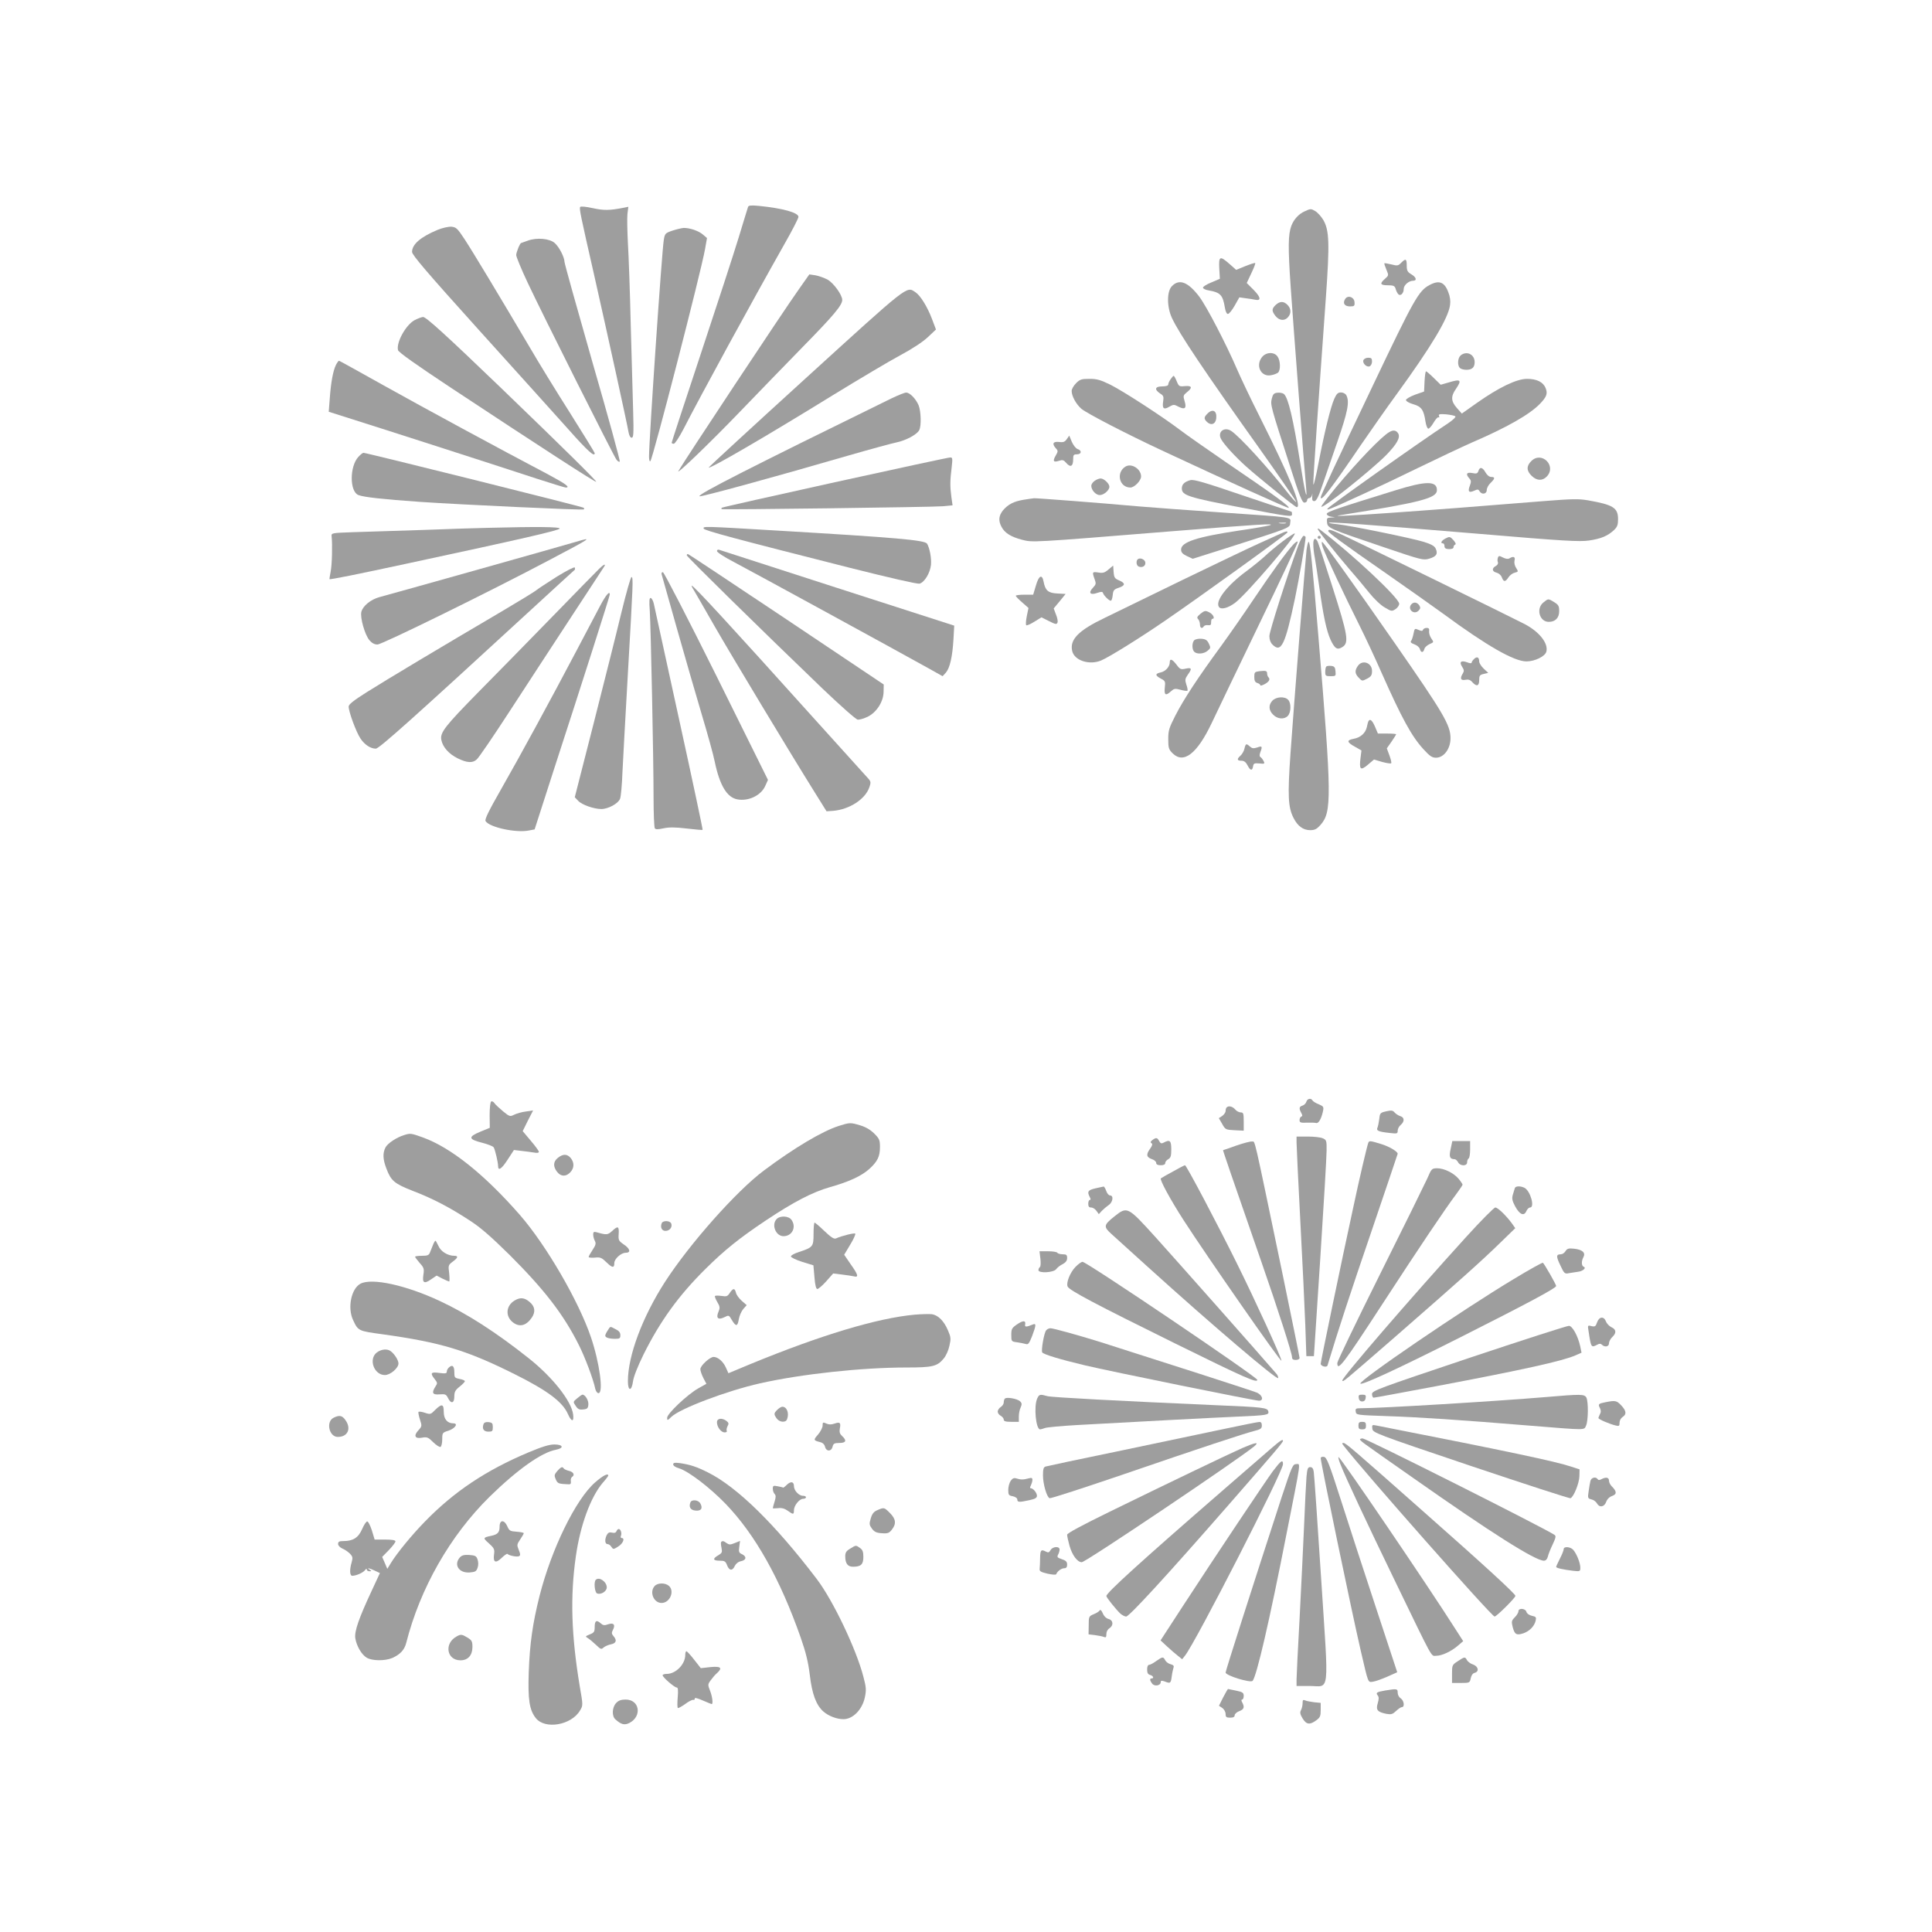 <?xml version="1.0" standalone="no"?>
<!DOCTYPE svg PUBLIC "-//W3C//DTD SVG 20010904//EN"
 "http://www.w3.org/TR/2001/REC-SVG-20010904/DTD/svg10.dtd">
<svg version="1.0" xmlns="http://www.w3.org/2000/svg"
 width="1280pt" height="1280pt" viewBox="0 0 1280 1280"
 preserveAspectRatio="xMidYMid meet">
<g transform="translate(0,1280) scale(0.1,-0.1)"
fill="#9e9e9e" stroke="none">
<path d="M3844 11429 c-7 -12 1 -50 93 -454 85 -377 218 -982 227 -1037 4 -23
12 -38 21 -38 12 0 14 26 10 168 -3 92 -10 349 -16 572 -5 223 -14 470 -19
550 -4 80 -6 166 -3 193 l6 47 -29 -6 c-98 -19 -132 -19 -207 -3 -44 10 -80
13 -83 8z"/>
<path d="M4956 11429 c-3 -8 -30 -97 -61 -199 -31 -102 -144 -449 -251 -771
-107 -322 -194 -588 -194 -592 0 -4 6 -7 14 -7 8 0 35 42 62 93 119 232 453
844 670 1228 52 91 94 173 94 182 0 28 -103 57 -262 73 -53 5 -69 3 -72 -7z"/>
<path d="M8644 11400 c-39 -17 -72 -53 -88 -95 -22 -57 -23 -144 -5 -405 16
-232 87 -1162 103 -1340 8 -93 -12 -7 -39 170 -48 300 -80 435 -109 460 -8 6
-27 10 -43 8 -23 -2 -30 -10 -37 -39 -10 -41 -8 -48 117 -436 66 -208 84 -253
99 -253 10 0 18 7 18 15 0 8 6 15 14 15 8 0 17 10 19 23 2 12 3 7 1 -10 -2
-26 1 -33 14 -33 12 0 26 25 49 93 17 50 63 184 102 296 71 205 83 269 61 312
-6 11 -21 19 -36 19 -20 0 -29 -9 -44 -42 -25 -57 -64 -216 -105 -428 -18 -96
-34 -158 -34 -136 -1 36 30 494 83 1231 26 364 23 449 -17 518 -14 23 -38 50
-54 59 -27 16 -31 16 -69 -2z"/>
<path d="M2899 11277 c-113 -47 -169 -96 -169 -146 0 -20 97 -134 446 -521
246 -272 512 -568 592 -657 127 -143 173 -184 172 -155 0 4 -74 124 -164 267
-91 143 -208 334 -261 425 -205 347 -386 648 -437 725 -48 73 -56 80 -88 83
-19 1 -60 -8 -91 -21z"/>
<path d="M4455 11272 c-47 -16 -50 -19 -57 -60 -13 -76 -98 -1326 -98 -1437 0
-23 4 -35 9 -30 17 19 335 1252 362 1404 l13 74 -27 23 c-29 25 -86 44 -127
44 -14 -1 -47 -9 -75 -18z"/>
<path d="M3495 11205 c-22 -8 -41 -15 -42 -15 -8 0 -33 -62 -33 -80 0 -11 34
-94 76 -183 96 -205 568 -1145 588 -1172 8 -11 18 -17 22 -13 4 4 -77 299
-180 655 -102 357 -186 657 -186 668 -1 31 -34 97 -64 124 -33 31 -121 39
-181 16z"/>
<path d="M8078 11021 l4 -68 -56 -24 c-31 -12 -56 -28 -56 -35 0 -6 17 -15 38
-18 78 -14 93 -30 107 -113 4 -26 12 -43 20 -43 8 0 28 25 45 55 l31 55 42 -6
c23 -3 52 -7 64 -10 40 -8 36 17 -11 65 l-46 46 30 64 c17 35 29 66 26 68 -2
3 -32 -7 -65 -20 l-61 -25 -44 39 c-64 56 -72 53 -68 -30z"/>
<path d="M9283 11059 c-19 -20 -26 -21 -64 -11 -24 6 -45 9 -47 8 -2 -2 4 -21
13 -42 16 -38 16 -39 -9 -61 -37 -32 -32 -43 18 -43 38 0 46 -4 52 -22 3 -13
11 -29 17 -36 14 -17 37 3 37 34 0 25 34 54 62 54 28 0 21 24 -12 43 -25 15
-30 24 -30 58 0 45 -7 48 -37 18z"/>
<path d="M5293 10884 c-106 -149 -754 -1128 -798 -1204 -20 -34 212 189 409
394 116 121 302 312 412 425 208 212 264 279 264 314 0 33 -57 112 -98 135
-21 11 -57 24 -79 28 l-41 6 -69 -98z"/>
<path d="M7765 10905 c-35 -34 -35 -137 -1 -211 50 -107 210 -346 599 -892
126 -178 227 -325 225 -328 -3 -2 -27 24 -54 58 -133 171 -321 376 -377 413
-46 30 -93 -7 -67 -54 18 -34 90 -113 164 -180 88 -79 327 -271 337 -271 37 0
-45 200 -253 615 -53 105 -117 240 -143 300 -72 167 -200 413 -249 479 -74 97
-132 121 -181 71z"/>
<path d="M9470 10911 c-71 -38 -102 -93 -370 -656 -249 -522 -350 -739 -350
-750 0 -33 70 58 265 345 66 96 172 248 238 338 228 313 343 505 354 591 4 27
0 57 -12 86 -25 67 -61 81 -125 46z"/>
<path d="M5337 10293 c-355 -323 -644 -589 -642 -591 9 -9 366 198 820 478
176 108 378 228 449 266 79 42 150 89 183 120 l54 51 -26 69 c-31 82 -77 156
-110 178 -60 40 -37 58 -728 -571z"/>
<path d="M8912 10819 c-18 -28 -4 -49 32 -49 28 0 32 3 30 27 -1 35 -45 50
-62 22z"/>
<path d="M8452 10780 c-27 -26 -28 -40 -1 -74 24 -30 59 -34 82 -8 23 25 21
58 -3 82 -26 26 -50 25 -78 0z"/>
<path d="M2747 10679 c-58 -31 -123 -148 -110 -199 4 -14 119 -96 352 -250
584 -386 956 -627 961 -622 5 4 -205 212 -635 626 -362 348 -492 466 -512 466
-10 -1 -35 -10 -56 -21z"/>
<path d="M8361 10434 c-45 -57 -6 -133 60 -120 18 3 38 11 46 17 18 15 17 79
-3 107 -22 32 -76 30 -103 -4z"/>
<path d="M9676 10444 c-19 -18 -21 -65 -4 -82 7 -7 26 -12 43 -12 38 0 55 16
55 51 0 34 -24 59 -55 59 -13 0 -31 -7 -39 -16z"/>
<path d="M9033 10414 c-8 -20 21 -49 41 -41 9 4 16 18 16 32 0 20 -5 25 -25
25 -14 0 -28 -7 -32 -16z"/>
<path d="M2226 10383 c-19 -39 -33 -112 -41 -220 l-7 -91 148 -47 c213 -67
1017 -326 1229 -396 99 -32 186 -59 193 -59 33 0 1 24 -115 86 -327 172 -825
442 -1090 590 -161 90 -294 164 -297 164 -3 0 -12 -12 -20 -27z"/>
<path d="M9438 10273 l-3 -67 -60 -21 c-34 -13 -60 -28 -60 -35 0 -8 20 -20
48 -28 54 -15 70 -38 81 -114 4 -27 13 -48 19 -48 7 0 22 18 35 40 13 22 27
38 32 35 6 -3 7 1 4 9 -5 12 3 14 47 11 29 -3 57 -9 61 -13 5 -5 -17 -26 -49
-47 -183 -120 -788 -549 -798 -565 -4 -7 3 -7 19 0 61 23 350 157 581 270 138
67 297 142 354 167 232 100 385 186 455 259 43 45 51 67 36 103 -16 40 -59 61
-123 61 -69 0 -187 -57 -333 -160 l-99 -70 -32 36 c-40 45 -42 77 -8 126 42
62 34 69 -51 43 l-49 -14 -45 44 c-25 25 -49 45 -52 45 -4 0 -8 -30 -10 -67z"/>
<path d="M7756 10288 c-9 -12 -16 -28 -16 -35 0 -8 -14 -13 -40 -13 -48 0 -54
-20 -14 -47 23 -14 25 -21 20 -54 -7 -46 5 -56 42 -33 27 15 31 15 61 -1 42
-21 54 -10 39 38 -10 34 -9 38 15 58 39 30 35 45 -12 41 -38 -4 -41 -2 -55 32
-8 20 -17 36 -20 36 -3 0 -12 -10 -20 -22z"/>
<path d="M7129 10261 c-16 -16 -29 -39 -29 -51 0 -34 29 -87 64 -118 35 -30
299 -167 546 -282 430 -201 824 -379 828 -375 9 9 -97 86 -419 305 -122 84
-257 178 -299 210 -117 89 -374 256 -463 301 -66 32 -89 39 -139 39 -52 0 -63
-3 -89 -29z"/>
<path d="M5905 10160 c-951 -466 -1283 -635 -1271 -648 7 -6 471 120 980 268
149 43 296 83 326 89 62 13 135 52 150 81 15 28 12 125 -4 165 -19 44 -59 85
-83 84 -10 0 -54 -18 -98 -39z"/>
<path d="M8000 10060 c-24 -24 -25 -34 -4 -55 28 -27 58 -15 62 24 5 50 -24
65 -58 31z"/>
<path d="M9204 9937 c-52 -30 -204 -188 -353 -366 -56 -68 -100 -126 -97 -128
12 -13 327 239 430 342 70 72 96 117 79 144 -13 21 -33 24 -59 8z"/>
<path d="M7068 9891 c-13 -19 -24 -23 -52 -19 -40 4 -48 -12 -20 -43 15 -16
14 -20 -2 -48 -21 -36 -15 -46 22 -34 24 8 31 6 49 -15 27 -31 45 -22 45 24 0
30 3 34 25 34 31 0 34 26 4 35 -11 4 -28 25 -38 48 l-17 41 -16 -23z"/>
<path d="M2375 9774 c-60 -64 -59 -232 0 -254 36 -14 164 -28 407 -45 280 -19
1080 -56 1086 -50 3 3 2 8 -1 11 -6 7 -1440 364 -1459 364 -5 0 -20 -12 -33
-26z"/>
<path d="M5531 9605 c-409 -90 -746 -166 -749 -169 -3 -3 -3 -7 -1 -9 7 -5
1401 13 1467 19 l63 6 -8 56 c-9 69 -9 107 2 195 7 62 6 67 -11 66 -11 0 -354
-74 -763 -164z"/>
<path d="M10145 9745 c-33 -32 -32 -65 3 -98 34 -33 71 -34 100 -4 67 71 -35
171 -103 102z"/>
<path d="M7457 9709 c-65 -39 -42 -139 32 -139 27 0 71 46 71 73 0 50 -63 90
-103 66z"/>
<path d="M9795 9680 c-6 -17 -12 -20 -41 -14 -38 7 -45 -7 -19 -36 12 -13 13
-22 3 -48 -15 -39 -6 -49 29 -33 22 10 28 10 35 -3 14 -25 48 -20 48 7 0 13
11 34 25 47 30 29 32 40 5 40 -13 0 -28 12 -38 30 -20 35 -38 39 -47 10z"/>
<path d="M7252 9614 c-12 -8 -22 -23 -22 -32 0 -29 30 -62 56 -62 27 0 64 32
64 55 0 21 -36 55 -58 55 -10 0 -28 -7 -40 -16z"/>
<path d="M7887 9619 c-40 -11 -57 -28 -57 -55 0 -46 40 -59 400 -128 321 -61
330 -62 330 -42 0 9 -2 16 -4 16 -2 0 -147 49 -323 108 -252 86 -324 107 -346
101z"/>
<path d="M9240 9550 c-381 -118 -450 -141 -450 -155 0 -7 12 -16 28 -18 l27
-4 -28 -2 c-25 -1 -28 -4 -25 -32 4 -38 9 -40 375 -164 253 -86 263 -88 303
-76 46 14 58 31 42 66 -8 18 -29 29 -79 45 -81 25 -487 108 -573 117 -33 3
-59 8 -56 10 6 6 239 -11 986 -73 578 -49 675 -54 738 -45 80 12 123 30 165
69 22 21 27 34 27 73 0 75 -33 95 -198 124 -63 11 -106 10 -295 -5 -809 -66
-1467 -112 -1352 -94 540 86 645 113 645 167 0 62 -72 62 -280 -3z"/>
<path d="M6782 9489 c-66 -11 -102 -30 -136 -69 -29 -36 -33 -68 -11 -110 21
-41 63 -67 136 -86 72 -18 51 -20 989 56 576 46 700 54 650 39 -19 -5 -109
-21 -200 -34 -280 -42 -385 -76 -385 -126 0 -18 9 -29 38 -43 l39 -18 206 65
c451 144 437 138 440 174 4 39 36 34 -458 68 -206 14 -451 32 -545 40 -267 24
-676 55 -694 54 -9 -1 -40 -5 -69 -10z m1736 -156 c-10 -2 -28 -2 -40 0 -13 2
-5 4 17 4 22 1 32 -1 23 -4z"/>
<path d="M3235 9303 c-55 -1 -248 -7 -430 -14 -181 -6 -393 -13 -470 -15 -137
-5 -140 -5 -138 -27 6 -53 3 -186 -6 -232 -5 -27 -9 -51 -8 -52 5 -4 184 32
527 106 741 159 994 217 998 229 4 12 -158 13 -473 5z"/>
<path d="M4662 9298 c5 -13 203 -66 965 -259 270 -68 450 -109 465 -106 33 9
70 70 76 125 4 45 -9 112 -26 140 -16 24 -203 40 -996 87 -489 29 -489 29
-484 13z"/>
<path d="M8730 9296 c0 -10 114 -155 206 -262 44 -50 105 -123 136 -162 31
-39 77 -83 103 -97 43 -26 47 -26 70 -11 14 9 25 25 25 36 0 38 -315 333 -527
493 -7 5 -13 6 -13 3z"/>
<path d="M8800 9282 c0 -11 88 -76 385 -282 138 -96 306 -215 375 -265 291
-214 471 -317 553 -317 56 0 125 34 132 65 14 54 -45 130 -143 182 -70 37
-1110 546 -1219 596 -65 30 -83 35 -83 21z"/>
<path d="M8490 9267 c-14 -6 -81 -37 -150 -68 -69 -31 -296 -140 -505 -241
-209 -102 -441 -215 -515 -251 -176 -84 -235 -145 -216 -222 16 -62 114 -93
191 -61 54 23 252 146 417 259 227 155 818 581 818 590 0 9 -10 8 -40 -6z"/>
<path d="M8499 9214 c-41 -31 -94 -75 -119 -99 -25 -23 -80 -68 -122 -99 -129
-95 -207 -197 -183 -236 13 -22 62 -9 110 28 77 59 406 444 393 458 -3 2 -38
-21 -79 -52z"/>
<path d="M8602 9188 c-74 -202 -192 -571 -192 -602 0 -23 7 -43 20 -56 58 -58
84 -5 150 307 26 126 70 376 70 403 0 5 -6 10 -13 10 -6 0 -22 -28 -35 -62z"/>
<path d="M8730 9240 c0 -5 5 -10 10 -10 6 0 10 5 10 10 0 6 -4 10 -10 10 -5 0
-10 -4 -10 -10z"/>
<path d="M9578 9233 c-28 -14 -38 -33 -18 -33 6 0 10 -8 10 -18 0 -14 8 -19
30 -20 19 0 30 4 30 13 0 7 5 15 11 17 7 2 2 14 -12 30 -22 24 -26 24 -51 11z"/>
<path d="M3815 9210 c-62 -19 -1210 -342 -1301 -366 -58 -16 -110 -58 -120
-98 -9 -38 23 -151 53 -187 17 -20 34 -29 54 -29 30 0 737 347 1149 565 269
142 282 150 165 115z"/>
<path d="M8701 9193 c0 -21 4 -60 10 -88 5 -27 18 -113 29 -190 28 -200 48
-292 75 -353 28 -60 45 -71 80 -48 43 28 35 78 -66 394 -50 158 -95 295 -100
305 -16 29 -29 19 -28 -20z"/>
<path d="M8569 9193 c-46 -50 -143 -184 -260 -358 -62 -93 -161 -235 -219
-315 -154 -210 -247 -352 -302 -459 -43 -84 -48 -101 -48 -158 0 -58 3 -68 29
-94 73 -72 162 -3 259 201 32 69 175 365 316 658 142 293 256 537 254 543 -2
5 -15 -3 -29 -18z"/>
<path d="M8656 9155 c-8 -73 -82 -1004 -106 -1344 -20 -284 -16 -360 20 -430
27 -54 64 -81 110 -81 31 0 44 7 69 35 75 85 74 185 -14 1245 -41 494 -55 630
-65 630 -4 0 -10 -25 -14 -55z"/>
<path d="M8764 9173 c17 -49 147 -326 241 -513 40 -80 107 -223 149 -319 133
-299 198 -419 277 -505 42 -46 57 -56 83 -56 52 0 96 59 96 129 0 87 -46 165
-370 631 -273 393 -472 670 -481 670 -4 0 -2 -17 5 -37z"/>
<path d="M4750 9149 c0 -8 51 -41 113 -73 109 -57 1081 -588 1282 -700 l100
-56 22 24 c26 31 43 103 50 221 l5 90 -773 249 c-426 138 -780 252 -786 254
-7 2 -13 -2 -13 -9z"/>
<path d="M4550 9121 c0 -9 490 -490 898 -882 124 -118 222 -205 235 -207 12
-1 42 8 67 20 59 30 104 101 104 166 l1 47 -645 432 c-355 237 -648 432 -652
432 -5 1 -8 -3 -8 -8z"/>
<path d="M9924 9105 c-3 -8 -4 -22 0 -30 3 -9 -3 -19 -14 -25 -28 -15 -25 -37
5 -44 15 -4 30 -17 35 -31 12 -32 23 -32 44 0 9 14 28 28 42 31 24 6 24 7 9
31 -10 15 -14 34 -11 49 7 25 -7 31 -33 15 -10 -6 -25 -4 -43 5 -25 13 -29 13
-34 -1z"/>
<path d="M7537 9094 c-12 -13 -8 -42 8 -48 25 -9 46 5 43 28 -3 21 -37 34 -51
20z"/>
<path d="M3969 9031 c-15 -14 -156 -159 -314 -321 -158 -162 -376 -385 -485
-495 -222 -226 -256 -269 -246 -317 9 -47 49 -93 108 -122 61 -30 98 -33 126
-8 12 9 111 154 220 322 109 168 293 449 408 625 116 176 213 326 218 333 12
20 -7 11 -35 -17z"/>
<path d="M3690 8980 c-63 -40 -124 -80 -135 -89 -11 -10 -126 -80 -255 -156
-354 -208 -741 -439 -872 -522 -87 -55 -118 -80 -118 -94 0 -35 49 -167 77
-210 28 -43 68 -69 103 -69 22 0 255 209 1000 894 173 159 317 291 319 292 1
2 1 8 -1 14 -2 6 -55 -21 -118 -60z"/>
<path d="M7344 9027 c-25 -22 -38 -25 -67 -20 -41 6 -42 4 -25 -44 11 -29 10
-35 -12 -58 -31 -33 -17 -50 30 -33 27 9 35 9 38 -2 6 -17 40 -50 51 -50 6 0
11 17 13 37 3 31 8 38 37 48 47 15 49 31 7 49 -31 13 -35 19 -38 57 l-3 42
-31 -26z"/>
<path d="M4384 8993 c3 -10 48 -171 101 -358 53 -187 127 -444 165 -571 38
-127 77 -267 85 -309 33 -158 81 -238 150 -251 74 -14 157 26 185 89 l18 40
-341 688 c-188 378 -348 688 -355 688 -8 1 -11 -6 -8 -16z"/>
<path d="M4117 8742 c-31 -130 -114 -459 -183 -731 l-126 -493 23 -24 c24 -26
104 -54 153 -54 45 0 112 36 124 68 6 15 13 95 16 177 4 83 20 377 36 655 35
611 36 633 24 637 -5 2 -35 -104 -67 -235z"/>
<path d="M6863 8920 l-18 -60 -57 0 c-32 0 -58 -3 -58 -7 0 -5 19 -24 42 -44
l42 -37 -11 -53 c-6 -30 -8 -57 -4 -61 3 -4 27 6 54 23 l47 29 50 -25 c43 -22
51 -23 56 -10 4 8 -1 33 -10 54 l-15 40 40 48 39 48 -55 3 c-61 3 -80 20 -91
79 -10 52 -32 40 -51 -27z"/>
<path d="M4598 8888 c11 -18 72 -125 137 -238 115 -200 497 -834 660 -1095
l81 -130 44 3 c108 9 214 78 240 157 12 36 11 38 -22 73 -19 21 -178 197 -354
392 -536 596 -788 870 -801 870 -3 0 4 -15 15 -32z"/>
<path d="M3977 8788 c-24 -46 -95 -180 -157 -298 -177 -336 -373 -696 -498
-915 -84 -147 -112 -204 -105 -215 25 -41 203 -80 288 -62 l37 7 124 385 c198
608 374 1161 374 1171 0 27 -24 0 -63 -73z"/>
<path d="M4305 8753 c7 -112 25 -984 25 -1237 0 -105 4 -196 8 -203 5 -9 20
-9 57 -1 36 8 78 8 154 -1 57 -7 105 -11 106 -9 2 2 -68 332 -156 733 -88 402
-163 745 -167 764 -4 19 -13 36 -20 39 -10 3 -12 -16 -7 -85z"/>
<path d="M10226 8809 c-51 -40 -27 -129 35 -129 43 0 69 26 69 71 0 34 -5 42
-32 59 -41 25 -40 25 -72 -1z"/>
<path d="M9350 8796 c-27 -33 18 -72 48 -42 13 13 14 20 6 34 -15 23 -38 26
-54 8z"/>
<path d="M7954 8734 c-23 -19 -26 -26 -16 -36 6 -6 12 -22 12 -35 0 -24 14
-31 25 -13 4 6 16 10 28 8 17 -2 22 2 21 20 0 12 3 22 8 22 20 0 6 30 -20 43
-26 13 -31 12 -58 -9z"/>
<path d="M9365 8602 c-4 -20 -11 -42 -16 -48 -7 -8 0 -15 22 -23 17 -6 33 -20
36 -31 7 -26 23 -26 30 1 3 11 19 25 35 32 28 12 28 12 11 37 -10 14 -16 35
-15 47 3 17 -2 23 -16 23 -11 0 -22 -6 -24 -12 -4 -10 -10 -10 -30 -1 -25 11
-26 10 -33 -25z"/>
<path d="M7912 8558 c-15 -15 -16 -60 0 -76 18 -18 63 -15 88 6 21 17 22 21 9
48 -11 23 -22 30 -49 32 -19 2 -41 -3 -48 -10z"/>
<path d="M9766 8434 c-9 -8 -16 -19 -16 -24 0 -6 -12 -5 -27 1 -42 16 -57 5
-37 -27 14 -21 15 -30 6 -45 -21 -33 -15 -49 16 -43 20 4 33 0 46 -15 29 -32
46 -27 46 13 0 30 4 35 30 41 l30 7 -30 28 c-16 15 -30 37 -30 48 0 28 -15 35
-34 16z"/>
<path d="M7750 8412 c0 -29 -28 -60 -60 -67 -38 -8 -38 -20 1 -41 29 -15 31
-19 26 -60 -5 -50 6 -56 41 -24 20 18 27 20 63 10 23 -6 43 -9 46 -6 3 2 0 21
-7 40 -10 31 -9 39 9 65 30 41 27 50 -14 41 -31 -7 -37 -5 -60 26 -29 38 -45
43 -45 16z"/>
<path d="M8996 8388 c-21 -30 -20 -50 4 -76 25 -26 23 -26 60 -7 24 13 30 22
30 50 0 54 -64 77 -94 33z"/>
<path d="M8787 8384 c-4 -4 -7 -20 -7 -36 0 -25 3 -28 36 -28 34 0 35 1 32 33
-2 26 -8 33 -28 35 -14 2 -29 0 -33 -4z"/>
<path d="M8343 8353 c-30 -4 -33 -7 -33 -38 0 -25 5 -35 20 -40 11 -3 20 -10
20 -15 0 -5 13 -1 30 8 30 17 37 32 23 46 -4 4 -8 15 -8 23 0 19 -8 21 -52 16z"/>
<path d="M8430 8158 c-27 -29 -25 -64 5 -93 29 -30 75 -33 98 -7 21 23 22 86
1 106 -23 24 -79 20 -104 -6z"/>
<path d="M9067 8023 c-3 -5 -8 -22 -11 -39 -9 -41 -42 -71 -89 -79 -47 -9 -44
-23 11 -53 l42 -24 -6 -48 c-10 -79 -1 -88 48 -47 l41 35 54 -16 c29 -8 56
-12 60 -9 3 4 -2 27 -12 53 l-17 46 31 44 c17 25 31 47 31 49 0 3 -27 5 -60 5
l-61 0 -19 45 c-18 42 -33 55 -43 38z"/>
<path d="M8245 7841 c-3 -16 -15 -37 -26 -47 -26 -23 -24 -34 6 -34 17 0 29
-9 40 -30 18 -36 32 -39 37 -7 3 19 8 22 41 19 36 -4 38 -2 28 17 -6 11 -15
23 -21 26 -6 4 -6 15 0 31 15 39 12 44 -20 32 -25 -8 -34 -7 -49 6 -24 22 -28
20 -36 -13z"/>
<path d="M8655 5501 c-3 -11 -15 -23 -26 -26 -22 -7 -24 -18 -8 -48 9 -16 9
-22 0 -25 -6 -2 -11 -12 -11 -23 0 -16 7 -19 48 -17 26 1 53 0 61 -2 16 -6 35
27 46 77 6 30 4 33 -28 47 -19 7 -38 19 -41 25 -11 18 -34 13 -41 -8z"/>
<path d="M3254 5502 c-6 -4 -10 -44 -10 -91 l1 -83 -63 -26 c-82 -34 -79 -50
12 -73 38 -10 73 -23 77 -31 9 -14 29 -100 29 -123 0 -35 23 -20 62 40 l43 66
50 -6 c28 -3 65 -8 83 -11 20 -4 32 -2 32 5 0 6 -24 39 -54 74 l-53 63 34 69
35 68 -48 -7 c-26 -3 -60 -13 -77 -21 -28 -14 -31 -13 -74 22 -24 20 -50 44
-57 54 -6 10 -17 15 -22 11z"/>
<path d="M8127 5463 c-4 -3 -7 -14 -7 -23 0 -10 -10 -24 -22 -33 l-23 -15 22
-38 c21 -38 24 -39 82 -42 l61 -3 0 61 c0 53 -2 60 -20 60 -11 0 -28 9 -37 20
-17 20 -44 26 -56 13z"/>
<path d="M9183 5437 c-39 -9 -41 -12 -45 -51 -3 -22 -8 -48 -12 -57 -9 -20 6
-27 80 -35 51 -6 54 -5 54 15 0 12 9 29 20 38 27 23 25 50 -2 58 -13 4 -30 15
-38 24 -12 15 -22 16 -57 8z"/>
<path d="M5559 5341 c-111 -35 -299 -147 -498 -296 -182 -136 -492 -485 -656
-739 -149 -232 -245 -488 -245 -657 0 -68 25 -68 34 0 4 30 31 99 70 178 109
219 232 390 410 566 127 126 227 206 401 322 183 122 308 187 424 220 125 35
209 74 260 120 55 50 71 83 71 146 0 46 -4 55 -38 89 -25 25 -56 43 -92 54
-66 20 -71 19 -141 -3z"/>
<path d="M2678 5280 c-50 -15 -110 -55 -124 -82 -19 -37 -18 -78 6 -140 31
-82 53 -100 175 -148 131 -50 244 -109 377 -196 73 -47 141 -107 267 -231 228
-228 355 -392 456 -594 40 -79 96 -227 109 -291 4 -16 13 -28 21 -28 35 0 7
203 -50 371 -82 241 -297 610 -470 809 -236 270 -458 447 -643 514 -78 28 -83
29 -124 16z"/>
<path d="M8590 5231 c0 -21 11 -256 25 -522 14 -266 29 -576 33 -689 l7 -205
25 0 25 0 42 645 c23 355 42 677 42 716 1 66 -1 72 -24 82 -14 7 -59 12 -100
12 l-75 0 0 -39z"/>
<path d="M7635 5247 c-13 -10 -15 -16 -6 -21 8 -5 6 -15 -9 -36 -28 -39 -25
-56 10 -69 17 -5 30 -17 30 -25 0 -11 10 -16 30 -16 20 0 30 5 30 15 0 8 9 19
20 25 16 9 20 21 20 65 0 58 -9 67 -50 45 -15 -8 -21 -6 -30 10 -13 24 -20 25
-45 7z"/>
<path d="M8190 5210 c-46 -17 -85 -30 -87 -30 -2 0 53 -162 254 -740 109 -313
203 -605 203 -632 0 -13 8 -18 25 -18 14 0 25 6 25 13 0 7 -52 262 -115 567
-195 936 -178 865 -200 867 -11 2 -58 -11 -105 -27z"/>
<path d="M9065 5228 c-11 -33 -58 -233 -99 -426 -76 -348 -216 -1024 -216
-1037 0 -17 40 -27 45 -12 70 232 151 479 292 891 95 280 173 510 173 512 0
15 -56 48 -108 64 -75 23 -81 24 -87 8z"/>
<path d="M9611 5188 c-12 -53 -6 -67 26 -68 7 0 17 -9 23 -20 14 -27 60 -27
60 -1 0 11 5 23 10 26 6 3 10 31 10 61 l0 54 -59 0 -59 0 -11 -52z"/>
<path d="M3696 5129 c-31 -25 -33 -57 -5 -93 25 -32 59 -33 87 -3 27 28 28 64
3 95 -24 28 -51 28 -85 1z"/>
<path d="M7770 5038 c-41 -22 -77 -43 -79 -45 -9 -8 63 -141 150 -276 154
-239 649 -950 649 -932 0 20 -174 400 -293 640 -135 273 -337 655 -346 655 -4
0 -40 -19 -81 -42z"/>
<path d="M9456 4992 c-17 -37 -157 -322 -313 -634 -156 -313 -283 -577 -283
-588 0 -60 39 -9 305 400 239 367 408 619 484 720 22 30 41 58 41 61 0 4 -12
22 -27 40 -33 38 -95 69 -143 69 -34 -1 -36 -3 -64 -68z"/>
<path d="M7258 4927 c-50 -11 -57 -22 -38 -58 7 -13 7 -19 0 -19 -5 0 -10 -11
-10 -25 0 -18 5 -25 19 -25 11 0 27 -10 35 -22 l16 -22 20 22 c12 12 32 29 45
38 28 18 35 64 9 64 -8 0 -20 14 -25 30 -6 17 -14 29 -17 29 -4 -1 -28 -6 -54
-12z"/>
<path d="M10036 4928 c-2 -7 -8 -26 -13 -43 -7 -24 -5 -39 14 -75 30 -56 59
-70 75 -35 6 14 17 25 25 25 33 0 3 108 -36 130 -27 14 -61 13 -65 -2z"/>
<path d="M9712 4603 c-369 -406 -829 -939 -819 -950 8 -8 -7 -20 357 296 424
370 566 497 687 615 l102 99 -21 30 c-37 51 -94 107 -111 107 -9 0 -97 -89
-195 -197z"/>
<path d="M7382 4740 c-70 -56 -72 -67 -19 -115 24 -22 134 -121 243 -220 429
-388 857 -752 862 -735 2 6 -3 19 -11 28 -102 119 -679 770 -801 905 -186 205
-187 206 -274 137z"/>
<path d="M5146 4724 c-37 -37 -7 -114 45 -114 57 0 87 60 53 108 -18 26 -74
30 -98 6z"/>
<path d="M4384 4696 c-11 -28 1 -51 25 -51 28 0 47 25 38 49 -8 20 -56 21 -63
2z"/>
<path d="M5390 4625 c0 -85 -4 -89 -97 -120 -29 -9 -53 -22 -53 -29 0 -7 34
-23 74 -36 l75 -23 7 -79 c4 -53 11 -78 19 -78 7 0 34 23 59 51 l46 52 57 -7
c32 -4 67 -9 80 -12 34 -9 29 10 -21 80 l-43 63 40 67 c22 36 37 69 33 73 -5
6 -88 -14 -128 -32 -13 -5 -33 8 -76 49 -32 31 -62 56 -65 56 -4 0 -7 -34 -7
-75z"/>
<path d="M4055 4644 c-28 -26 -37 -27 -102 -8 -19 5 -23 2 -23 -15 0 -12 5
-31 11 -42 9 -17 6 -28 -15 -60 -14 -21 -26 -42 -26 -47 0 -4 18 -6 41 -4 36
4 45 0 78 -32 38 -37 51 -38 51 -4 0 28 45 68 75 68 37 0 30 28 -15 57 -31 22
-34 27 -31 68 3 52 -5 55 -44 19z"/>
<path d="M2869 4553 c-6 -16 -15 -38 -20 -50 -7 -19 -16 -23 -54 -23 -25 0
-45 -3 -45 -6 0 -4 14 -22 31 -42 28 -31 30 -39 24 -78 -8 -54 5 -62 51 -30
l37 25 38 -20 c21 -10 41 -19 45 -19 3 0 3 24 0 54 -7 52 -6 55 23 77 36 26
39 39 11 39 -44 0 -90 29 -105 65 -9 19 -18 35 -20 35 -3 0 -10 -12 -16 -27z"/>
<path d="M10372 4511 c-7 -12 -21 -21 -31 -21 -32 0 -32 -14 -3 -74 25 -54 29
-57 57 -51 17 3 43 7 58 9 33 3 59 26 40 33 -16 6 -17 37 -2 65 15 29 -8 49
-62 55 -37 4 -46 1 -57 -16z"/>
<path d="M6893 4460 c3 -27 2 -52 -4 -55 -5 -4 -9 -12 -9 -20 0 -22 101 -17
118 7 7 10 26 25 43 33 20 11 29 23 29 40 0 21 -5 25 -29 25 -17 0 -33 5 -36
10 -3 6 -31 10 -62 10 l-56 0 6 -50z"/>
<path d="M7124 4405 c-35 -37 -61 -103 -51 -128 9 -25 184 -117 715 -379 456
-225 542 -263 542 -240 -1 19 -1130 782 -1158 782 -8 0 -30 -16 -48 -35z"/>
<path d="M10029 4326 c-340 -204 -1032 -676 -1016 -693 12 -11 255 102 662
307 446 225 635 326 635 340 0 10 -79 148 -88 154 -4 2 -91 -46 -193 -108z"/>
<path d="M2388 4295 c-61 -33 -87 -159 -49 -240 34 -73 34 -73 196 -95 387
-54 556 -105 878 -266 214 -107 313 -181 349 -261 24 -55 42 -56 35 -3 -12 89
-137 247 -295 372 -214 170 -405 293 -587 378 -226 106 -452 155 -527 115z"/>
<path d="M4835 4234 c-15 -23 -22 -25 -54 -20 -21 3 -40 3 -44 0 -3 -3 4 -21
15 -40 18 -30 19 -38 8 -65 -18 -42 -2 -56 39 -36 30 15 30 15 50 -19 27 -45
38 -43 46 7 4 22 17 52 29 66 l23 26 -33 29 c-17 15 -35 39 -38 53 -8 32 -19
32 -41 -1z"/>
<path d="M3408 4183 c-56 -35 -61 -103 -11 -143 44 -35 89 -24 126 30 26 38
22 74 -14 104 -35 30 -63 32 -101 9z"/>
<path d="M6060 4090 c-249 -23 -621 -135 -1090 -328 l-144 -60 -17 38 c-18 40
-53 70 -81 70 -25 0 -88 -58 -88 -81 0 -11 9 -37 20 -59 l20 -38 -55 -31 c-72
-41 -205 -167 -205 -194 0 -20 2 -19 28 6 57 55 369 173 587 222 276 62 676
105 971 105 172 0 203 7 246 59 15 17 32 55 38 84 11 48 10 58 -10 104 -26 61
-64 99 -105 106 -16 2 -68 1 -115 -3z"/>
<path d="M10581 4039 c-9 -27 -14 -30 -37 -25 -26 7 -26 6 -19 -36 16 -106 17
-108 57 -87 14 8 23 8 31 0 19 -19 47 -13 47 9 0 12 10 31 23 43 28 27 25 50
-9 65 -13 7 -29 23 -34 37 -14 36 -45 33 -59 -6z"/>
<path d="M6737 4025 c-33 -23 -37 -30 -37 -69 0 -43 1 -44 38 -49 20 -3 46 -8
57 -11 17 -6 23 2 43 52 27 72 28 87 5 77 -44 -18 -55 -18 -51 0 5 28 -14 28
-55 0z"/>
<path d="M9733 3803 c-608 -204 -643 -217 -643 -239 0 -13 5 -24 11 -24 6 0
190 34 408 75 583 110 843 168 928 205 l41 18 -9 44 c-15 67 -51 133 -74 134
-11 1 -309 -95 -662 -213z"/>
<path d="M4026 3985 c-9 -13 -16 -28 -16 -34 0 -13 26 -21 66 -21 29 0 34 3
34 24 0 18 -9 29 -32 40 -38 20 -33 21 -52 -9z"/>
<path d="M6931 3986 c-14 -16 -34 -133 -26 -146 8 -13 116 -46 280 -85 167
-40 1127 -235 1156 -235 34 0 23 38 -15 54 -28 12 -665 217 -1040 336 -142 44
-307 90 -327 90 -9 0 -22 -6 -28 -14z"/>
<path d="M2496 3839 c-56 -44 -18 -149 54 -149 36 0 90 46 90 77 0 20 -25 61
-50 80 -23 19 -64 15 -94 -8z"/>
<path d="M2972 3738 c-7 -7 -12 -18 -12 -26 0 -12 -10 -13 -50 -8 -56 8 -62
-1 -30 -41 19 -24 19 -28 5 -49 -27 -42 -20 -56 27 -52 38 3 44 0 56 -24 20
-41 42 -36 42 10 0 30 6 42 35 65 19 15 35 32 35 36 0 5 -16 12 -35 15 -33 7
-35 9 -35 46 0 41 -14 52 -38 28z"/>
<path d="M3824 3536 c-28 -23 -28 -24 -10 -50 14 -22 24 -27 49 -24 27 2 33 8
35 31 3 27 -20 67 -39 67 -4 0 -20 -11 -35 -24z"/>
<path d="M6872 3535 c-24 -52 -9 -205 19 -205 4 0 19 4 32 9 13 5 111 14 218
20 316 18 924 50 1069 56 183 8 199 11 193 34 -6 25 -32 28 -343 41 -659 29
-1088 52 -1120 60 -50 14 -55 13 -68 -15z"/>
<path d="M9002 3538 c2 -15 10 -23 23 -23 13 0 21 8 23 23 3 18 -1 22 -23 22
-22 0 -26 -4 -23 -22z"/>
<path d="M10240 3544 c-334 -28 -1092 -74 -1228 -74 -29 0 -33 -3 -30 -22 3
-23 6 -23 203 -30 215 -7 485 -25 960 -64 371 -30 349 -30 363 1 15 32 16 159
2 186 -13 23 -37 23 -270 3z"/>
<path d="M6658 3534 c-5 -4 -8 -16 -8 -26 0 -10 -9 -23 -20 -30 -11 -7 -20
-21 -20 -30 0 -10 9 -22 20 -28 11 -6 20 -17 20 -25 0 -11 13 -15 50 -15 l50
0 0 35 c0 19 5 46 12 60 9 21 9 29 -4 41 -17 17 -89 30 -100 18z"/>
<path d="M10637 3510 c-47 -9 -51 -13 -37 -39 7 -15 8 -27 0 -40 -5 -11 -10
-22 -10 -26 0 -8 75 -40 113 -49 24 -6 27 -4 27 19 0 14 9 30 20 37 28 18 25
41 -9 77 -30 32 -39 34 -104 21z"/>
<path d="M2883 3459 c-29 -30 -32 -31 -68 -19 -20 7 -39 9 -42 6 -3 -3 1 -25
9 -50 14 -43 14 -45 -9 -71 -35 -37 -24 -59 23 -50 33 6 41 3 74 -30 21 -21
43 -34 49 -31 6 4 11 27 11 51 0 42 1 44 43 57 43 15 65 48 30 48 -39 0 -63
28 -63 76 0 53 -13 56 -57 13z"/>
<path d="M5150 3460 c-24 -24 -24 -29 -4 -58 18 -25 59 -29 68 -6 16 40 0 84
-31 84 -7 0 -22 -9 -33 -20z"/>
<path d="M2210 3407 c-52 -26 -30 -127 28 -127 66 0 91 55 51 111 -22 32 -41
35 -79 16z"/>
<path d="M4750 3377 c0 -31 27 -67 51 -67 11 0 17 4 14 10 -3 5 -1 19 5 31 10
17 8 23 -7 35 -30 22 -63 18 -63 -9z"/>
<path d="M3204 3366 c-12 -31 0 -51 31 -51 27 0 30 3 30 30 0 25 -4 30 -28 33
-17 2 -29 -2 -33 -12z"/>
<path d="M5450 3355 c0 -13 -14 -40 -30 -59 -32 -36 -31 -39 12 -50 18 -4 30
-15 34 -31 8 -33 42 -33 50 0 5 21 12 25 45 25 44 0 51 16 18 46 -15 14 -19
26 -15 49 8 40 1 46 -36 33 -21 -7 -37 -7 -54 1 -22 10 -24 8 -24 -14z"/>
<path d="M8120 3335 c-113 -24 -423 -89 -690 -145 -267 -55 -493 -103 -502
-106 -14 -4 -18 -16 -18 -58 0 -58 25 -145 44 -152 7 -3 228 69 492 159 504
173 794 269 869 288 38 10 45 15 45 35 0 17 -6 24 -17 23 -10 0 -110 -20 -223
-44z"/>
<path d="M9000 3355 c0 -20 5 -25 25 -25 20 0 25 5 25 25 0 20 -5 25 -25 25
-20 0 -25 -5 -25 -25z"/>
<path d="M9092 3335 c3 -27 14 -32 652 -247 358 -120 655 -217 661 -214 21 8
58 100 59 146 l1 45 -55 18 c-105 35 -411 100 -1293 273 -26 5 -28 4 -25 -21z"/>
<path d="M9010 3263 c1 -5 20 -21 43 -37 23 -17 161 -114 307 -216 522 -367
811 -550 869 -550 12 0 21 9 26 27 3 15 18 52 32 81 21 45 23 56 12 63 -74 49
-1248 639 -1271 639 -10 0 -18 -3 -18 -7z"/>
<path d="M8415 3198 c-38 -33 -185 -160 -325 -282 -530 -460 -760 -669 -760
-690 0 -10 62 -87 93 -117 12 -10 29 -19 38 -19 20 0 264 265 678 739 317 363
361 415 361 425 0 14 -18 2 -85 -56z"/>
<path d="M8230 3206 c-93 -41 -501 -237 -877 -421 -186 -91 -283 -143 -283
-153 0 -9 7 -42 16 -74 18 -62 52 -108 81 -108 26 0 1038 681 1143 768 36 31
8 26 -80 -12z"/>
<path d="M8901 3223 c132 -171 982 -1133 1001 -1133 13 0 138 124 138 137 0
13 -202 199 -610 559 -462 409 -514 454 -529 454 -11 0 -11 -3 0 -17z"/>
<path d="M3500 3177 c-280 -118 -492 -259 -686 -459 -84 -86 -183 -206 -224
-273 l-24 -39 -17 40 -17 39 44 45 c24 25 44 51 44 58 0 8 -21 12 -69 12 l-69
0 -18 60 c-11 33 -24 60 -31 60 -7 0 -22 -23 -34 -51 -25 -57 -60 -79 -124
-79 -28 0 -35 -4 -35 -19 0 -11 12 -23 29 -31 16 -6 38 -22 50 -34 18 -19 19
-27 11 -56 -15 -51 -13 -90 4 -90 25 0 71 20 84 37 7 10 12 12 12 5 0 -7 8
-12 18 -12 14 0 15 2 2 10 -24 15 -4 12 33 -6 l34 -16 -52 -112 c-87 -186
-118 -274 -111 -320 9 -53 42 -109 76 -129 36 -21 119 -22 168 -2 52 23 81 53
93 99 92 363 291 712 553 970 184 180 343 293 439 311 56 11 48 35 -10 35 -35
0 -82 -15 -173 -53z"/>
<path d="M8750 3140 c0 -30 206 -1020 265 -1275 52 -223 47 -210 80 -207 15 2
58 17 95 33 l67 30 -139 422 c-77 232 -181 553 -232 712 -81 253 -96 290 -115
293 -11 2 -21 -2 -21 -8z"/>
<path d="M8881 3098 c33 -85 179 -397 359 -768 262 -541 239 -500 275 -500 38
0 100 29 144 67 l35 30 -54 84 c-181 285 -750 1122 -771 1135 -5 3 0 -19 12
-48z"/>
<path d="M8433 3053 c-56 -77 -375 -554 -597 -895 l-147 -226 44 -41 c24 -22
56 -50 72 -62 l27 -22 19 24 c71 89 649 1219 649 1268 0 34 -13 25 -67 -46z"/>
<path d="M4460 3098 c0 -9 17 -20 39 -26 62 -19 204 -127 310 -237 195 -203
360 -497 496 -885 35 -100 50 -164 60 -246 15 -128 42 -201 91 -244 33 -29 88
-50 132 -50 63 0 125 64 142 145 10 48 9 66 -10 137 -47 182 -201 505 -309
647 -277 364 -527 609 -721 706 -76 38 -117 51 -182 61 -38 5 -48 3 -48 -8z"/>
<path d="M8492 2883 c-197 -605 -372 -1152 -372 -1164 0 -20 166 -71 179 -55
27 33 111 394 224 971 100 505 94 465 65 465 -23 0 -29 -14 -96 -217z"/>
<path d="M3692 3054 c-20 -24 -21 -29 -10 -55 13 -28 16 -30 86 -33 12 -1 16
5 14 21 -2 12 2 24 8 28 20 12 10 33 -20 40 -16 4 -32 11 -35 16 -9 14 -18 11
-43 -17z"/>
<path d="M8656 3018 c-3 -35 -10 -180 -16 -323 -6 -143 -20 -422 -30 -620 -11
-198 -20 -379 -20 -402 l0 -43 84 0 c139 0 130 -79 79 710 -24 371 -46 690
-49 708 -3 23 -10 32 -24 32 -15 0 -19 -10 -24 -62z"/>
<path d="M3943 2979 c-128 -111 -290 -442 -369 -755 -45 -180 -64 -311 -71
-504 -6 -179 4 -249 47 -303 61 -77 236 -47 293 51 20 33 20 34 -2 160 -56
337 -64 594 -26 860 29 206 98 394 179 489 20 22 36 44 36 47 0 18 -36 0 -87
-45z"/>
<path d="M6696 2989 c-9 -13 -16 -40 -16 -60 0 -33 3 -37 30 -42 18 -4 30 -13
30 -22 0 -18 12 -19 80 -4 38 8 50 15 50 29 0 20 -25 50 -41 50 -6 0 -6 7 1
19 5 11 10 27 10 36 0 14 -5 16 -27 10 -33 -9 -51 -9 -79 0 -16 5 -26 1 -38
-16z"/>
<path d="M10537 2988 c-3 -13 -9 -44 -12 -69 -7 -44 -5 -47 19 -53 14 -3 30
-15 36 -26 16 -30 49 -25 61 9 7 19 21 33 40 40 32 11 31 31 -3 64 -10 10 -18
27 -18 37 0 22 -20 26 -50 10 -13 -7 -21 -7 -25 0 -12 19 -43 11 -48 -12z"/>
<path d="M5211 2961 c-11 -11 -21 -18 -23 -17 -1 2 -18 6 -35 9 -29 6 -33 4
-33 -16 0 -13 5 -28 12 -35 9 -9 9 -21 0 -50 -7 -22 -12 -41 -12 -44 0 -2 16
-2 35 0 23 3 43 -2 64 -17 37 -27 41 -26 41 3 0 31 36 76 61 76 10 0 19 5 19
10 0 6 -9 10 -20 10 -28 0 -60 35 -60 65 0 30 -22 33 -49 6z"/>
<path d="M4574 2846 c-12 -31 1 -51 34 -54 37 -4 50 15 32 47 -12 24 -58 29
-66 7z"/>
<path d="M5813 2795 c-24 -10 -35 -24 -44 -55 -11 -36 -10 -43 8 -68 16 -21
30 -28 65 -30 40 -3 49 1 67 24 30 38 27 70 -13 110 -38 38 -39 38 -83 19z"/>
<path d="M3310 2686 c0 -38 -12 -52 -55 -61 -56 -12 -57 -14 -16 -50 35 -32
39 -39 34 -74 -7 -53 11 -61 51 -22 18 17 35 29 38 26 11 -12 66 -22 77 -15
10 5 9 15 -2 41 -13 32 -13 37 9 69 13 19 24 38 24 42 0 4 -21 8 -47 10 -43 3
-49 6 -62 36 -20 45 -51 44 -51 -2z"/>
<path d="M4084 2655 c-4 -10 -14 -13 -29 -9 -17 4 -26 0 -34 -14 -16 -30 -14
-62 4 -62 8 0 20 -8 26 -19 12 -17 13 -17 45 3 32 20 46 56 23 56 -6 0 -9 7
-5 15 7 18 -2 45 -15 45 -5 0 -12 -7 -15 -15z"/>
<path d="M4778 2584 c-3 -3 -2 -20 2 -38 6 -30 4 -35 -21 -50 -40 -23 -36 -36
9 -36 33 0 39 -4 49 -30 14 -37 36 -39 51 -5 8 16 23 28 42 32 36 7 38 32 4
47 -18 8 -21 16 -16 49 l5 38 -35 -14 c-29 -12 -37 -12 -53 -1 -20 15 -29 17
-37 8z"/>
<path d="M5633 2540 c-26 -15 -33 -26 -33 -51 0 -47 16 -69 51 -69 53 0 69 15
69 65 0 34 -5 47 -22 59 -28 20 -26 20 -65 -4z"/>
<path d="M6960 2530 c-9 -16 -15 -18 -30 -10 -33 17 -38 11 -39 -42 0 -29 -2
-62 -3 -72 -2 -16 7 -21 52 -32 33 -7 56 -9 58 -3 7 19 34 39 53 39 13 0 19 7
19 24 0 19 -8 27 -35 36 -30 10 -33 14 -25 30 6 10 10 26 10 34 0 24 -47 20
-60 -4z"/>
<path d="M10360 2537 c0 -8 -11 -36 -25 -63 -14 -27 -25 -52 -25 -55 0 -8 47
-18 113 -26 45 -5 47 -4 47 21 0 32 -25 93 -47 118 -19 21 -63 24 -63 5z"/>
<path d="M3047 2482 c-43 -48 -7 -105 64 -100 37 3 45 7 53 31 6 17 6 37 0 55
-8 23 -15 27 -55 30 -34 2 -49 -2 -62 -16z"/>
<path d="M3947 2333 c-14 -14 -7 -84 9 -90 26 -10 64 14 64 40 0 38 -51 73
-73 50z"/>
<path d="M4337 2292 c-36 -40 -6 -112 46 -112 55 0 88 78 49 113 -25 22 -75
21 -95 -1z"/>
<path d="M7285 2130 c-4 -7 -22 -18 -40 -25 -31 -13 -32 -16 -32 -73 l-1 -60
42 -5 c22 -3 49 -8 59 -12 14 -6 17 -2 17 19 0 15 8 31 20 38 29 19 26 54 -6
62 -15 4 -30 18 -38 38 -9 20 -16 26 -21 18z"/>
<path d="M10060 2125 c0 -9 -11 -27 -24 -40 -22 -22 -23 -28 -14 -65 13 -49
25 -56 71 -41 40 14 72 46 81 83 5 23 3 27 -25 33 -19 4 -33 15 -36 26 -7 24
-53 27 -53 4z"/>
<path d="M3940 2022 c0 -33 -4 -39 -32 -50 -31 -13 -32 -14 -13 -25 11 -7 35
-27 54 -45 31 -30 35 -31 50 -17 10 8 32 18 49 21 35 7 41 27 16 55 -12 14
-13 22 -4 39 19 35 6 51 -30 39 -25 -9 -34 -8 -49 5 -28 26 -41 19 -41 -22z"/>
<path d="M3025 1958 c-84 -46 -66 -158 26 -158 49 0 79 33 79 88 0 37 -4 45
-32 62 -38 23 -45 24 -73 8z"/>
<path d="M4540 1835 c0 -61 -63 -125 -122 -125 -16 0 -28 -4 -28 -9 0 -13 78
-81 93 -81 9 0 11 -16 7 -66 -3 -36 -3 -67 1 -70 4 -2 25 10 48 26 22 17 47
29 53 28 7 -2 12 2 11 9 -2 7 19 2 53 -13 30 -13 57 -24 59 -24 11 0 4 52 -11
89 -15 38 -15 42 4 68 11 15 29 37 41 47 40 36 28 48 -43 41 l-63 -7 -44 56
c-24 31 -47 56 -51 56 -5 0 -8 -11 -8 -25z"/>
<path d="M7660 1795 c-19 -14 -40 -25 -47 -25 -8 0 -13 -12 -13 -31 0 -22 5
-32 20 -36 20 -5 28 -23 10 -23 -14 0 -13 -13 3 -34 15 -21 57 -14 57 9 0 11
6 12 26 5 38 -15 41 -13 47 33 3 24 9 50 12 59 4 11 -1 17 -19 22 -14 3 -30
15 -36 26 -13 25 -17 25 -60 -5z"/>
<path d="M9658 1794 c-37 -24 -38 -26 -38 -84 l0 -60 59 0 c57 0 59 1 65 31 4
19 13 33 26 36 31 8 25 42 -10 55 -17 5 -35 19 -41 29 -12 24 -16 23 -61 -7z"/>
<path d="M8104 1555 l-28 -56 22 -15 c12 -8 22 -26 22 -40 0 -20 5 -24 30 -24
21 0 30 5 30 16 0 9 14 21 30 27 32 12 37 26 20 58 -7 13 -7 19 0 19 5 0 10
11 10 24 0 21 -7 26 -50 35 -28 6 -52 11 -54 11 -2 0 -16 -25 -32 -55z"/>
<path d="M9177 1600 c-57 -10 -64 -15 -49 -33 8 -10 8 -23 0 -51 -14 -45 -2
-59 59 -71 30 -5 40 -2 62 19 15 14 32 26 39 26 20 0 14 44 -8 58 -11 7 -20
23 -20 37 0 27 -3 28 -83 15z"/>
<path d="M4082 1517 c-27 -29 -30 -87 -4 -109 38 -34 60 -39 92 -23 85 44 68
155 -25 155 -30 0 -47 -6 -63 -23z"/>
<path d="M8630 1515 c0 -14 -5 -35 -11 -46 -8 -15 -5 -27 11 -54 25 -41 48
-44 90 -13 26 19 30 28 30 69 l0 47 -42 4 c-24 3 -51 8 -60 12 -15 7 -18 3
-18 -19z"/>
</g>
</svg>
